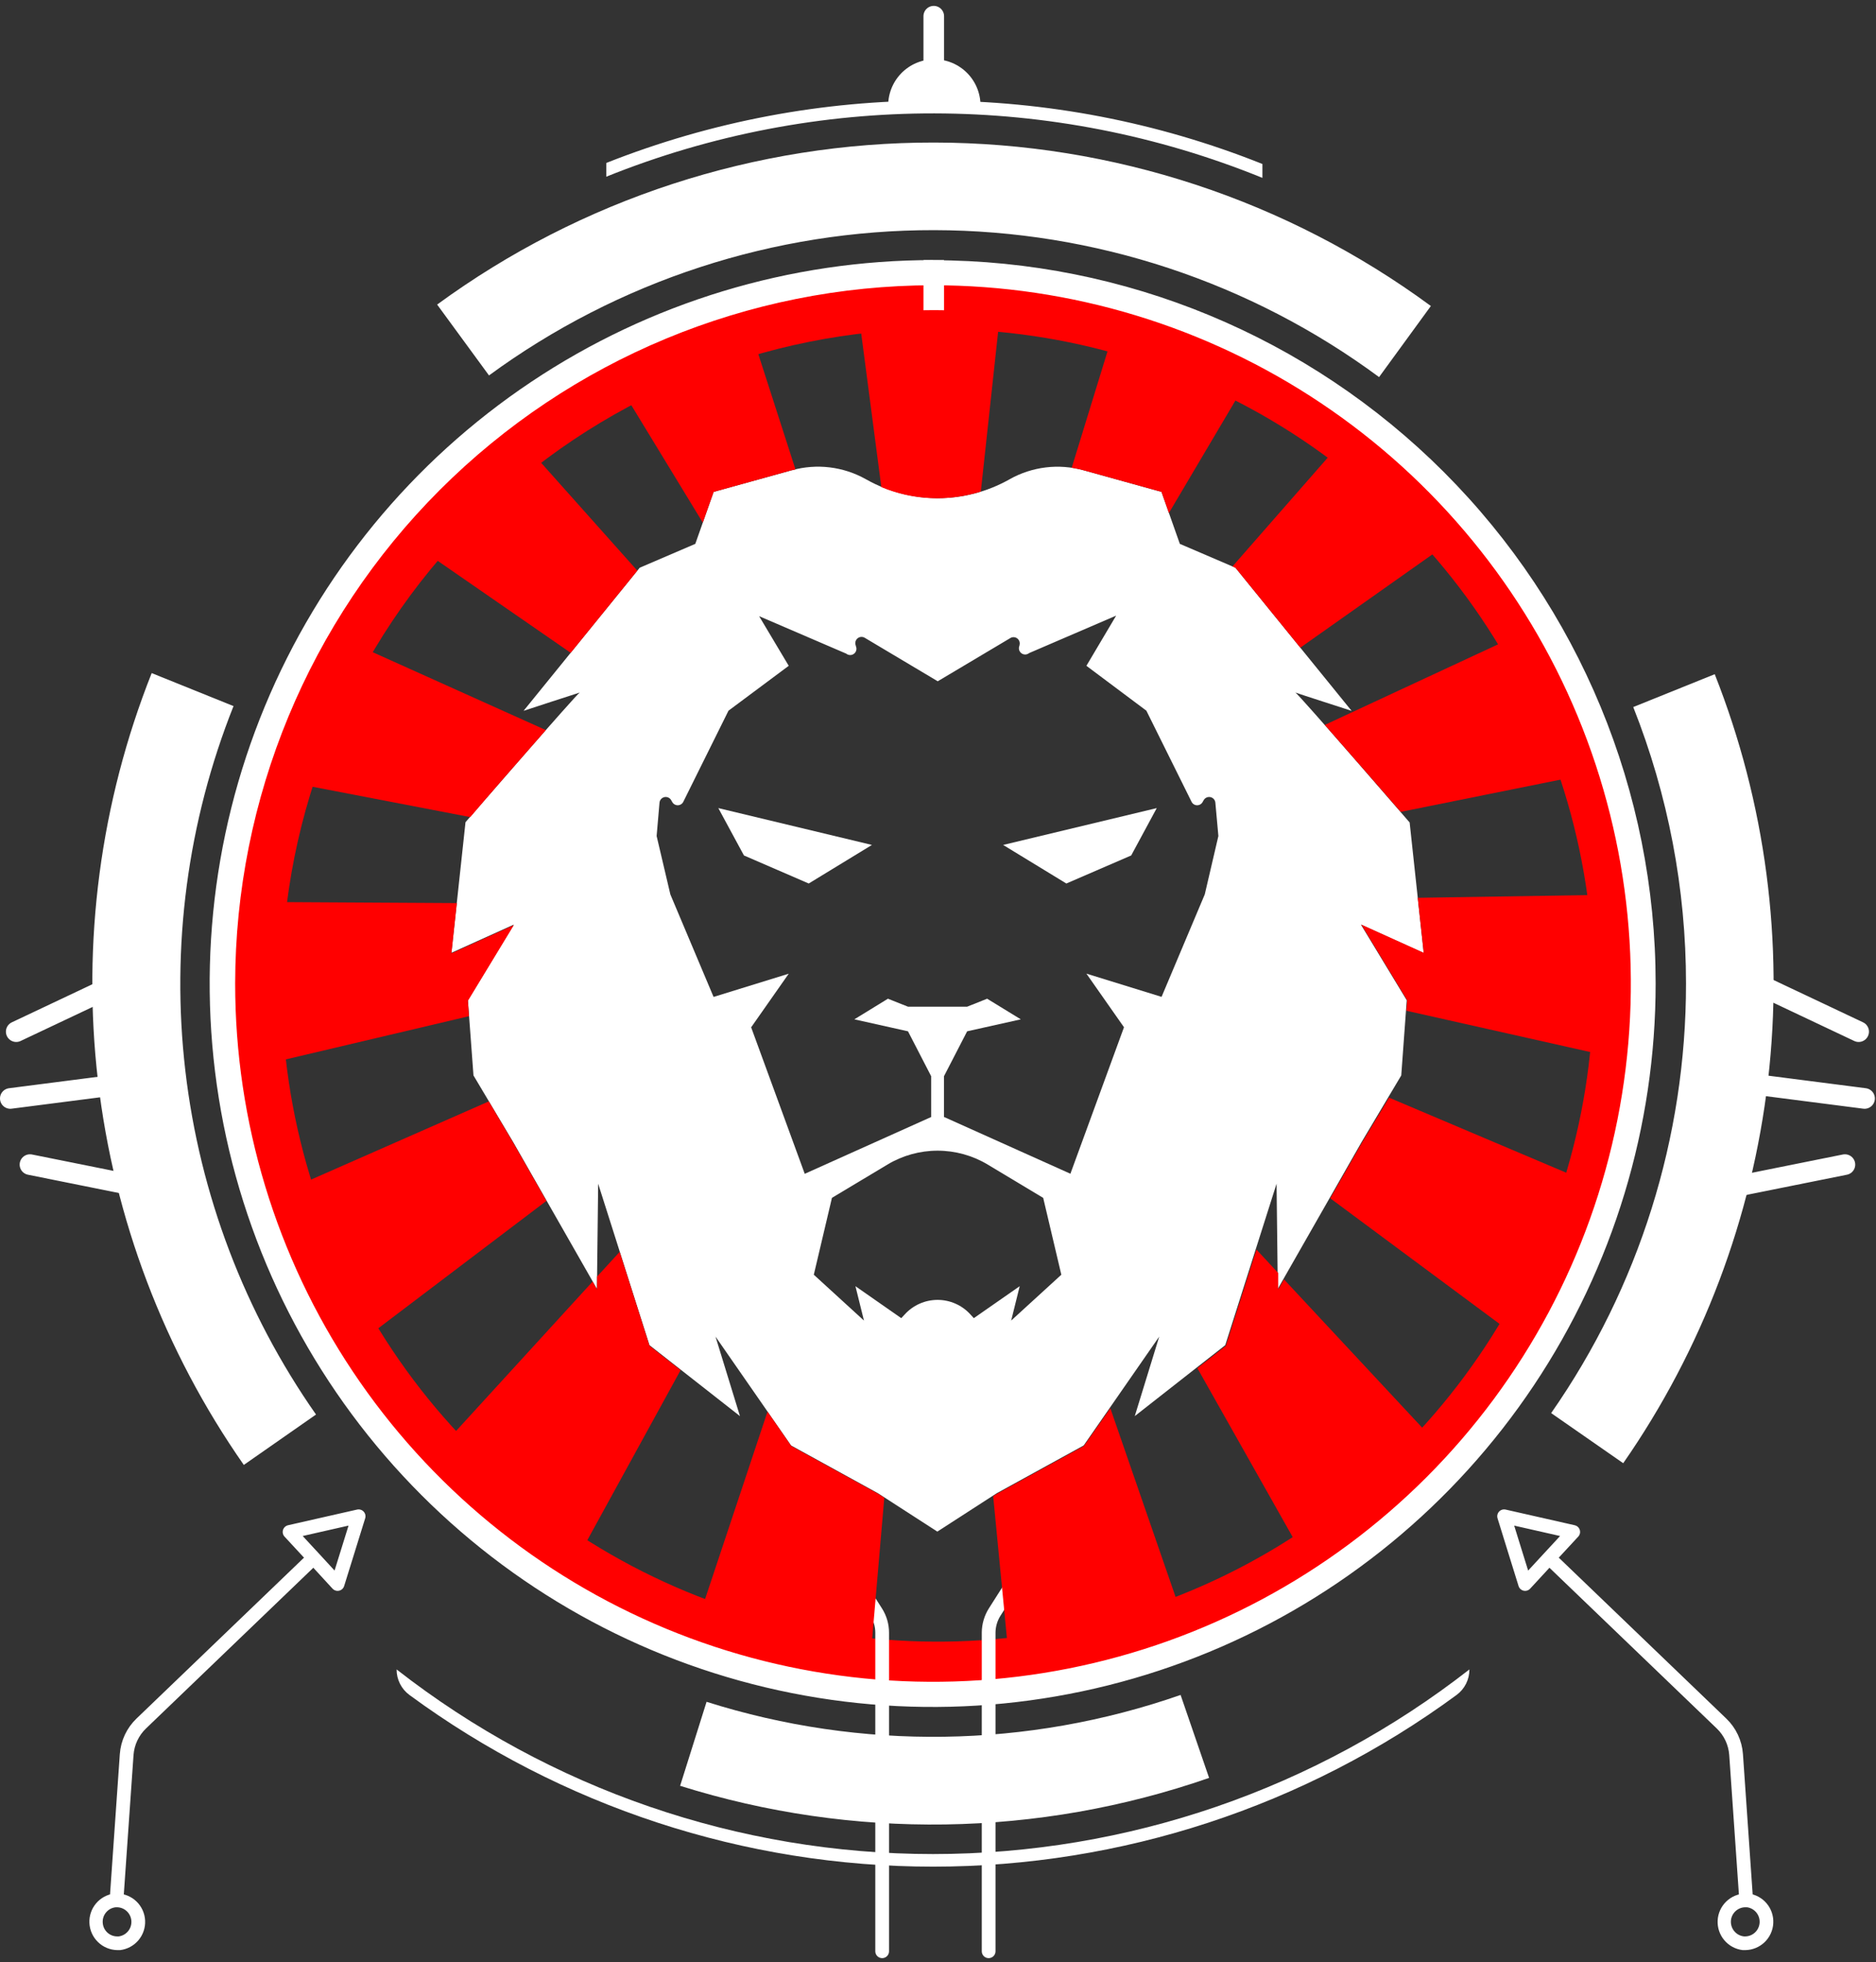 <svg width="353" height="369" viewBox="0 0 353 369" fill="none" xmlns="http://www.w3.org/2000/svg">
<rect x="0" y="0" width="353" height="369" fill="#333333" stroke="none"/>
<g clip-path="url(#clip0)">
<path d="M176.4 61.865C200.811 61.86 224.675 69.094 244.976 82.651C265.276 96.209 281.099 115.482 290.446 138.034C299.792 160.585 302.242 185.401 297.484 209.344C292.727 233.287 280.976 255.282 263.719 272.547C246.461 289.812 224.471 301.572 200.53 306.339C176.589 311.106 151.772 308.667 129.217 299.33C106.662 289.993 87.382 274.178 73.816 253.883C60.249 233.589 53.005 209.727 53 185.316C53.031 152.593 66.04 121.219 89.174 98.075C112.308 74.932 143.677 61.909 176.4 61.865ZM176.4 51.523C149.944 51.523 124.083 59.368 102.086 74.065C80.088 88.763 62.943 109.653 52.818 134.094C42.693 158.535 40.042 185.43 45.201 211.377C50.361 237.325 63.098 261.16 81.803 279.869C100.508 298.577 124.341 311.319 150.287 316.484C176.234 321.648 203.129 319.003 227.572 308.882C252.015 298.762 272.909 281.62 287.61 259.626C302.312 237.632 310.161 211.772 310.167 185.316C310.17 167.747 306.712 150.35 299.992 134.118C293.271 117.886 283.418 103.136 270.996 90.712C258.575 78.288 243.827 68.432 227.596 61.708C211.365 54.984 193.968 51.523 176.4 51.523Z" fill="#FF0000"/>
<path d="M175.56 53.643C201.531 53.643 226.918 61.345 248.512 75.773C270.106 90.202 286.936 110.71 296.875 134.704C306.814 158.698 309.414 185.1 304.347 210.572C299.281 236.043 286.775 259.441 268.41 277.805C250.046 296.169 226.649 308.675 201.177 313.742C175.705 318.808 149.303 316.208 125.309 306.269C101.315 296.331 80.808 279.5 66.379 257.906C51.95 236.312 44.249 210.925 44.249 184.954C44.287 150.14 58.133 116.762 82.751 92.145C107.368 67.528 140.746 53.681 175.56 53.643ZM175.56 48.912C148.65 48.899 122.342 56.867 99.961 71.808C77.581 86.749 60.134 107.991 49.827 132.848C39.521 157.706 36.817 185.061 42.059 211.455C47.301 237.849 60.253 262.095 79.276 281.127C98.299 300.16 122.54 313.123 148.931 318.377C175.322 323.632 202.679 320.941 227.541 310.647C252.403 300.352 273.654 282.915 288.605 260.542C303.557 238.168 311.537 211.863 311.537 184.954C311.534 148.888 297.208 114.3 271.709 88.794C246.21 63.288 211.626 48.952 175.56 48.938V48.912Z" fill="white"/>
<path d="M276.492 313.938C247.658 336.437 212.133 348.658 175.56 348.658C138.986 348.658 103.461 336.437 74.627 313.938C74.623 314.87 74.838 315.789 75.256 316.623C75.674 317.456 76.282 318.179 77.031 318.733C105.599 339.712 140.117 351.025 175.56 351.025C211.003 351.025 245.521 339.712 274.088 318.733C274.837 318.179 275.445 317.456 275.863 316.623C276.281 315.789 276.496 314.87 276.492 313.938Z" fill="white"/>
<path d="M43.874 132.755L28.542 126.576C18.881 150.892 15.408 177.225 18.433 203.214C21.459 229.203 30.889 254.034 45.877 275.48L59.463 266.005C46.032 246.822 37.582 224.6 34.874 201.34C32.166 178.079 35.285 154.51 43.951 132.755H43.874Z" fill="white"/>
<path d="M222.148 318.734C193.334 328.778 162.045 329.232 132.952 320.027L127.976 335.824C160.455 346.021 195.352 345.499 227.512 334.337L222.148 318.734Z" fill="white"/>
<path d="M317.25 184.954C317.269 213.844 308.411 242.043 291.875 265.734L305.435 275.157C320.315 253.762 329.674 229.02 332.678 203.133C335.682 177.246 332.238 151.017 322.654 126.783L307.323 132.962C313.887 149.51 317.255 167.152 317.25 184.954Z" fill="white"/>
<path d="M92.014 70.601C116.318 52.796 145.676 43.223 175.805 43.279C205.933 43.335 235.255 53.016 259.494 70.912L269.24 57.545C242.152 37.622 209.418 26.854 175.792 26.805C142.166 26.756 109.4 37.429 82.254 57.274L92.014 70.601Z" fill="white"/>
<path d="M159.621 292.841H159.789C159.985 292.859 160.176 292.916 160.349 293.009C160.522 293.103 160.675 293.23 160.798 293.384C160.978 293.605 161.093 293.873 161.127 294.156C161.162 294.439 161.116 294.727 160.994 294.985C160.873 295.243 160.68 295.462 160.44 295.615C160.199 295.769 159.92 295.851 159.634 295.853H159.479C159.089 295.804 158.733 295.603 158.491 295.293C158.248 294.983 158.139 294.589 158.187 294.198C158.234 293.838 158.411 293.508 158.685 293.27C158.959 293.032 159.31 292.902 159.673 292.906L159.621 292.841ZM159.673 290.32C158.631 290.334 157.633 290.745 156.883 291.469C156.133 292.193 155.687 293.176 155.636 294.217C155.585 295.258 155.932 296.28 156.608 297.073C157.284 297.867 158.236 298.374 159.272 298.49H159.686C160.729 298.479 161.729 298.07 162.481 297.347C163.234 296.624 163.682 295.642 163.735 294.6C163.788 293.558 163.441 292.535 162.765 291.739C162.09 290.944 161.137 290.437 160.1 290.32C159.958 290.307 159.815 290.307 159.673 290.32Z" fill="white"/>
<path d="M192.391 292.839H192.611C192.988 292.888 193.333 293.076 193.578 293.367C193.822 293.658 193.948 294.031 193.93 294.411C193.912 294.791 193.752 295.15 193.481 295.417C193.21 295.684 192.848 295.839 192.468 295.851H192.313C191.936 295.803 191.591 295.615 191.346 295.324C191.102 295.032 190.976 294.66 190.994 294.28C191.012 293.9 191.172 293.541 191.443 293.274C191.714 293.007 192.075 292.852 192.455 292.839H192.391ZM192.455 290.254C191.413 290.268 190.415 290.679 189.665 291.403C188.915 292.127 188.469 293.11 188.418 294.151C188.367 295.192 188.715 296.213 189.39 297.007C190.066 297.801 191.019 298.308 192.055 298.424H192.468C193.511 298.41 194.508 297.999 195.259 297.275C196.009 296.551 196.455 295.568 196.506 294.527C196.557 293.486 196.209 292.464 195.533 291.671C194.858 290.877 193.905 290.37 192.869 290.254C192.731 290.241 192.593 290.241 192.455 290.254Z" fill="white"/>
<path d="M21.976 356.595L23.837 329.94C23.997 327.725 24.974 325.647 26.578 324.11L58.895 293.086" stroke="white" stroke-width="2.585" stroke-miterlimit="10"/>
<path d="M22.066 358.663C22.756 358.687 23.413 358.969 23.905 359.453C24.397 359.938 24.689 360.589 24.723 361.279C24.757 361.969 24.531 362.646 24.089 363.177C23.647 363.708 23.022 364.053 22.338 364.144H22.053C21.375 364.144 20.721 363.891 20.219 363.435C19.717 362.978 19.403 362.351 19.339 361.675C19.299 361.316 19.332 360.952 19.434 360.605C19.537 360.259 19.708 359.936 19.936 359.655C20.165 359.375 20.447 359.143 20.766 358.973C21.085 358.802 21.435 358.697 21.795 358.663H22.066ZM22.066 356.078H21.523C20.181 356.239 18.949 356.903 18.077 357.936C17.205 358.969 16.758 360.294 16.825 361.645C16.892 362.995 17.469 364.27 18.44 365.211C19.41 366.152 20.701 366.691 22.053 366.717H22.609C23.952 366.556 25.184 365.891 26.056 364.856C26.928 363.822 27.374 362.495 27.305 361.144C27.236 359.793 26.657 358.518 25.684 357.578C24.712 356.638 23.419 356.102 22.066 356.078Z" fill="white"/>
<path d="M67.479 285.137L60.977 286.61L54.487 288.084L59.012 292.97L63.523 297.87L65.501 291.51L67.479 285.137Z" stroke="white" stroke-width="2.585" stroke-linecap="round" stroke-linejoin="round"/>
<path d="M328.522 356.595L326.674 329.94C326.514 327.725 325.537 325.647 323.933 324.11L291.616 293.086" stroke="white" stroke-width="2.585" stroke-miterlimit="10"/>
<path d="M328.432 358.663H328.717C329.401 358.755 330.026 359.1 330.468 359.631C330.91 360.162 331.136 360.839 331.102 361.529C331.068 362.219 330.776 362.87 330.283 363.355C329.791 363.839 329.135 364.121 328.445 364.144H328.161C327.438 364.066 326.774 363.706 326.315 363.142C325.855 362.579 325.636 361.857 325.705 361.133C325.772 360.456 326.088 359.829 326.592 359.372C327.097 358.916 327.752 358.663 328.432 358.663ZM328.432 356.078C327.08 356.104 325.789 356.643 324.819 357.584C323.848 358.525 323.271 359.8 323.204 361.15C323.137 362.501 323.584 363.826 324.456 364.859C325.328 365.893 326.56 366.556 327.902 366.717H328.445C329.797 366.691 331.088 366.152 332.059 365.211C333.029 364.27 333.606 362.995 333.673 361.645C333.741 360.294 333.293 358.969 332.421 357.936C331.549 356.903 330.317 356.239 328.975 356.078H328.432Z" fill="white"/>
<path d="M283.021 285.137L289.523 286.61L296.025 288.084L291.501 292.97L286.976 297.87L284.998 291.51L283.021 285.137Z" stroke="white" stroke-width="2.585" stroke-linecap="round" stroke-linejoin="round"/>
<path d="M237.544 30.839C197.923 15.014 153.75 14.945 114.08 30.645V33.23C153.704 17.281 197.977 17.36 237.544 33.45V30.839Z" fill="white"/>
<path d="M175.702 48.912V63.843" stroke="white" stroke-width="3.878" stroke-miterlimit="10"/>
<path d="M175.702 3.047V18.598" stroke="white" stroke-width="3.878" stroke-miterlimit="10" stroke-linecap="round"/>
<path d="M190.555 297.816L187.168 303.142C186.432 304.302 186.038 305.646 186.03 307.02V366.936" stroke="white" stroke-width="2.585" stroke-linecap="round" stroke-linejoin="round"/>
<path d="M161.47 297.816L164.857 303.142C165.598 304.3 165.993 305.646 165.994 307.02V366.936" stroke="white" stroke-width="2.585" stroke-linecap="round" stroke-linejoin="round"/>
<path d="M1.939 206.566L25.479 203.541" stroke="white" stroke-width="3.878" stroke-linecap="round" stroke-linejoin="round"/>
<path d="M5.637 219.004L29.177 223.735" stroke="white" stroke-width="3.878" stroke-linecap="round" stroke-linejoin="round"/>
<path d="M3.051 194.004L24.005 184.102" stroke="white" stroke-width="3.878" stroke-linecap="round" stroke-linejoin="round"/>
<path d="M350.847 206.566L327.32 203.541" stroke="white" stroke-width="3.878" stroke-linecap="round" stroke-linejoin="round"/>
<path d="M347.15 219.004L323.61 223.735" stroke="white" stroke-width="3.878" stroke-linecap="round" stroke-linejoin="round"/>
<path d="M349.736 194.004L328.781 184.102" stroke="white" stroke-width="3.878" stroke-linecap="round" stroke-linejoin="round"/>
<path d="M175.702 75.011L172.198 68.961L168.695 62.898H175.702H182.695L179.192 68.961L175.702 75.011Z" stroke="white" stroke-width="2.585" stroke-linecap="round" stroke-linejoin="round"/>
<path d="M184.492 20.176C184.492 21.262 167.131 21.262 167.131 20.176C167.086 19.008 167.278 17.843 167.693 16.75C168.109 15.658 168.741 14.661 169.552 13.818C170.362 12.976 171.335 12.306 172.41 11.848C173.486 11.39 174.643 11.154 175.812 11.154C176.981 11.154 178.138 11.39 179.213 11.848C180.289 12.306 181.261 12.976 182.072 13.818C182.882 14.661 183.514 15.658 183.93 16.75C184.346 17.843 184.537 19.008 184.492 20.176Z" fill="white"/>
<path d="M200.65 166.144L212.853 160.869L217.662 151.963L188.758 158.892L200.65 166.144Z" fill="white"/>
<path d="M139.985 160.869L152.175 166.144L164.067 158.892L135.163 151.963L139.985 160.869Z" fill="white"/>
<path d="M267.896 179.227L265.246 154.666C265.246 154.666 244.317 130.48 243.748 130.234C244.201 130.415 254.323 133.673 254.323 133.673L232.463 106.759L222.006 102.274L218.554 92.501L203.869 88.429C199.214 87.145 194.241 87.744 190.025 90.096L189.818 90.213C185.733 92.489 181.134 93.684 176.458 93.684C171.782 93.684 167.183 92.489 163.098 90.213L162.891 90.096C158.664 87.733 153.675 87.134 149.008 88.429L134.284 92.501L130.833 102.274L120.375 106.759L98.516 133.673C98.516 133.673 108.586 130.376 109.09 130.234C108.521 130.48 87.592 154.614 87.592 154.614L84.942 179.175L96.68 173.875L88.045 188.095L89.092 202.237L96.564 214.776L112.321 242.374L112.554 222.596L122.21 252.962L139.235 266.302L134.633 251.346L148.853 271.822L165.179 280.793L176.374 288.019L187.568 280.793L203.908 271.822L218.128 251.346L213.526 266.302L230.55 252.962L240.207 222.596L240.439 242.374L256.197 214.776L263.669 202.237L264.703 188.095L256.081 173.875L267.896 179.227ZM190.27 248.334L191.873 241.87L183.238 247.881L182.579 247.157C181.796 246.303 180.845 245.62 179.784 245.153C178.724 244.686 177.578 244.445 176.419 244.445C175.26 244.445 174.114 244.686 173.054 245.153C171.994 245.62 171.042 246.303 170.259 247.157L169.587 247.881L160.965 241.87L162.568 248.334L153.131 239.712L156.544 225.259L166.976 219.003C169.828 217.29 173.092 216.385 176.419 216.385C179.746 216.385 183.01 217.29 185.862 219.003L196.294 225.259L199.707 239.712L190.27 248.334ZM226.698 168.187L218.567 187.461L204.425 183.092L211.496 193.175L201.413 220.722L177.628 210.045V202.379L181.984 193.938L192.08 191.688L185.746 187.81L181.984 189.31H170.854L167.079 187.81L160.758 191.688L170.854 193.938L175.21 202.379V210.057L151.425 220.735L141.342 193.188L148.413 183.105L134.271 187.474L126.14 168.2L123.555 157.213L124.098 150.93C124.123 150.683 124.225 150.451 124.39 150.265C124.555 150.08 124.774 149.952 125.017 149.899C125.259 149.846 125.512 149.871 125.739 149.97C125.967 150.069 126.157 150.238 126.282 150.452L126.489 150.814C126.59 151 126.74 151.156 126.922 151.264C127.104 151.372 127.312 151.429 127.523 151.429C127.735 151.429 127.943 151.372 128.125 151.264C128.307 151.156 128.457 151 128.557 150.814L137.076 133.647L148.413 125.206L142.842 115.873L159.233 122.918C159.439 123.086 159.697 123.18 159.963 123.183C160.23 123.186 160.489 123.098 160.699 122.935C160.91 122.771 161.058 122.541 161.12 122.282C161.183 122.023 161.155 121.75 161.043 121.509V121.431C160.94 121.204 160.912 120.949 160.963 120.704C161.014 120.46 161.142 120.238 161.328 120.071C161.513 119.904 161.748 119.8 161.996 119.775C162.245 119.75 162.495 119.805 162.71 119.932L176.451 128.114L190.206 119.932C190.411 119.835 190.639 119.8 190.864 119.831C191.088 119.861 191.299 119.956 191.471 120.103C191.643 120.251 191.769 120.445 191.833 120.662C191.898 120.879 191.898 121.11 191.834 121.328V121.405C191.722 121.647 191.694 121.919 191.756 122.178C191.819 122.437 191.967 122.668 192.177 122.831C192.388 122.995 192.647 123.082 192.914 123.079C193.18 123.076 193.438 122.983 193.644 122.814L210.022 115.769L204.425 125.206L215.71 133.647L224.229 150.814C224.33 151 224.479 151.156 224.661 151.264C224.843 151.372 225.051 151.429 225.263 151.429C225.475 151.429 225.683 151.372 225.865 151.264C226.047 151.156 226.196 151 226.297 150.814L226.504 150.452C226.63 150.238 226.82 150.069 227.047 149.97C227.275 149.871 227.528 149.846 227.77 149.899C228.012 149.952 228.232 150.08 228.397 150.265C228.562 150.451 228.664 150.683 228.689 150.93L229.258 157.213L226.698 168.187Z" fill="white"/>
<path d="M102.704 137.292L66.509 121.018C61.653 129.275 57.75 138.057 54.875 147.194L88.485 153.658C90.825 150.879 97.559 143.135 102.704 137.292Z" fill="#FF0000"/>
<path d="M119.923 107.315L99.24 84.137C91.863 89.753 85.118 96.155 79.126 103.23L107.384 122.762L119.923 107.315Z" fill="#FF0000"/>
<path d="M184.557 92.436L188.189 58.917C184.182 58.529 180.11 58.322 175.999 58.322C171.183 58.322 166.371 58.598 161.586 59.15L165.839 91.596C171.783 94.076 178.414 94.374 184.557 92.436Z" fill="#FF0000"/>
<path d="M134.284 92.5L148.969 88.428C149.201 88.428 149.434 88.325 149.68 88.273L141.549 63.053C132.978 65.474 124.685 68.788 116.807 72.942L132.241 98.278L134.284 92.5Z" fill="#FF0000"/>
<path d="M263.565 152.674L296.762 145.978C293.786 136.83 289.774 128.052 284.804 119.814L249.281 136.322C254.025 141.7 260.541 149.184 263.565 152.674Z" fill="#FF0000"/>
<path d="M203.87 88.427L218.555 92.499L219.951 96.468L234.17 72.437C226.285 68.344 217.987 65.102 209.415 62.768L201.659 87.962C202.404 88.076 203.142 88.231 203.87 88.427Z" fill="#FF0000"/>
<path d="M232.463 106.759L244.679 121.793L272.148 102.403C266.126 95.427 259.364 89.125 251.983 83.607L231.907 106.527L232.463 106.759Z" fill="#FF0000"/>
<path d="M96.564 214.877L91.975 207.121L54.836 223.448C58.01 233.539 62.444 243.19 68.034 252.171L102.82 225.826L96.564 214.877Z" fill="#FF0000"/>
<path d="M256.275 214.879L250.303 225.337L284.766 250.893C290.291 241.781 294.635 232.003 297.692 221.795L261.368 206.412L256.275 214.879Z" fill="#FF0000"/>
<path d="M88.045 188.197L96.68 173.977L84.942 179.277L85.964 169.828L49.975 169.621C49.332 174.845 49.008 180.103 49.006 185.366C49.006 190.304 49.296 195.237 49.872 200.141L88.252 191.093L88.045 188.197Z" fill="#FF0000"/>
<path d="M240.517 242.478V239.389L236.419 234.98L230.666 253.078L225.302 257.279L244.886 291.962C254.069 286.024 262.45 278.929 269.822 270.852L241.602 240.591L240.517 242.478Z" fill="#FF0000"/>
<path d="M301.842 168.277L266.771 168.833L267.896 179.175L256.158 173.875L264.78 188.094L264.638 190.072L302.294 198.526C302.751 194.103 302.98 189.659 302.979 185.211C302.976 179.548 302.596 173.891 301.842 168.277Z" fill="#FF0000"/>
<path d="M122.21 253.065L116.6 235.42L112.347 240.061V242.478L111.507 241.004L83.197 271.964C90.744 280.044 99.308 287.11 108.676 292.983L128.066 257.654L122.21 253.065Z" fill="#FF0000"/>
<path d="M165.218 280.896L148.892 271.924L144.419 265.461L131.492 304.241C141.891 308.128 152.757 310.628 163.809 311.674L166.395 281.645L165.218 280.896Z" fill="#FF0000"/>
<path d="M203.947 271.924L187.608 280.895L186.884 281.361L189.805 311.558C200.956 310.359 211.898 307.681 222.342 303.595L208.924 264.814L203.947 271.924Z" fill="#FF0000"/>
</g>
<defs>
<clipPath id="clip0">
<rect width="352.902" height="368.415" fill="white" transform="translate(0 0.293)"/>
</clipPath>
</defs>
</svg>

